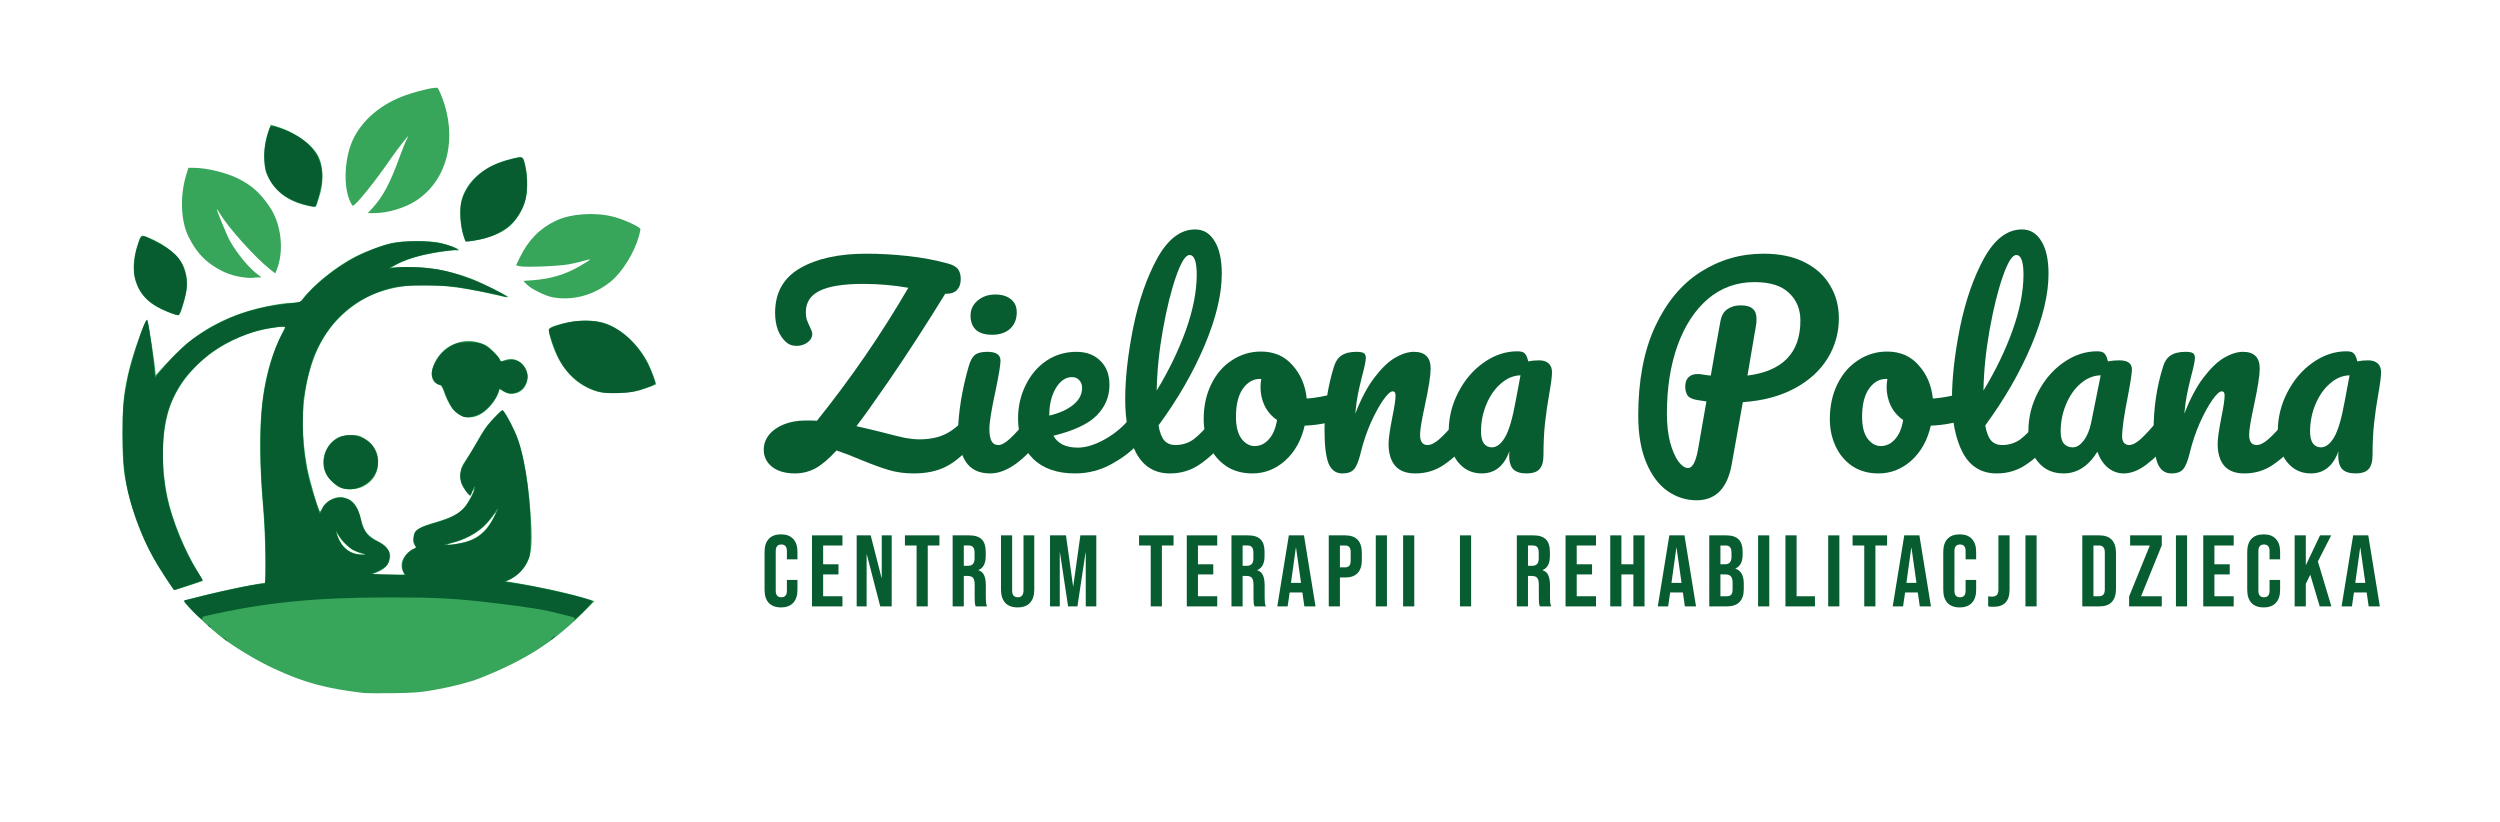 <?xml version="1.0" encoding="UTF-8" standalone="no"?>
<!-- Created with Inkscape (http://www.inkscape.org/) -->

<svg
   width="365mm"
   height="120mm"
   viewBox="-15 -15 446.408 146.764"
   version="1.1"
   id="svg307"
   inkscape:version="1.2.1 (9c6d41e410, 2022-07-14)"
   sodipodi:docname="logo.svg"
   inkscape:export-filename="icon.svg"
   inkscape:export-xdpi="96"
   inkscape:export-ydpi="96"
   xml:space="preserve"
   xmlns:inkscape="http://www.inkscape.org/namespaces/inkscape"
   xmlns:sodipodi="http://sodipodi.sourceforge.net/DTD/sodipodi-0.dtd"
   xmlns="http://www.w3.org/2000/svg"
   xmlns:svg="http://www.w3.org/2000/svg"><sodipodi:namedview
     id="namedview309"
     pagecolor="#ffffff"
     bordercolor="#000000"
     borderopacity="0.25"
     inkscape:showpageshadow="2"
     inkscape:pageopacity="1"
     inkscape:pagecheckerboard="0"
     inkscape:deskcolor="#d1d1d1"
     inkscape:document-units="mm"
     showgrid="false"
     inkscape:zoom="0.74564394"
     inkscape:cx="533.76683"
     inkscape:cy="57.668275"
     inkscape:window-width="1920"
     inkscape:window-height="1017"
     inkscape:window-x="-8"
     inkscape:window-y="-8"
     inkscape:window-maximized="1"
     inkscape:current-layer="layer1"
     showborder="true"
     showguides="true"><sodipodi:guide
       position="121.521,60.534"
       orientation="1,0"
       id="guide2069"
       inkscape:locked="false" /><sodipodi:guide
       position="96.971,116.998"
       orientation="0,-1"
       id="guide2071"
       inkscape:locked="false" /><sodipodi:guide
       position="104.336,77.718"
       orientation="0,-1"
       id="guide2073"
       inkscape:locked="false" /><sodipodi:guide
       position="123.055,66.364"
       orientation="0,-1"
       id="guide2075"
       inkscape:locked="false" /><sodipodi:guide
       position="120.999,53.323"
       orientation="0,-1"
       id="guide2077"
       inkscape:locked="false" /><sodipodi:guide
       position="409.979,99.199"
       orientation="1,0"
       id="guide2079"
       inkscape:locked="false" /><sodipodi:guide
       position="7.058,113.315"
       orientation="1,0"
       id="guide2081"
       inkscape:locked="false" /><sodipodi:guide
       position="102.188,110.247"
       orientation="1,0"
       id="guide2083"
       inkscape:locked="false" /></sodipodi:namedview><defs
     id="defs304" /><g
     inkscape:label="Warstwa 1"
     inkscape:groupmode="layer"
     id="layer1"
     transform="translate(-51.045,-20.648)"><g
       id="g1853"
       transform="matrix(1.38,0,0,1.38,-28.253,-40.964)"
       inkscape:label="Logo"><path
         style="fill:#37a65a;stroke-width:0.136"
         d="m 93.734,123.454 c -5.073,-0.606 -7.704,-1.319 -11.728,-3.179 -2.05,-0.947 -4.774,-2.567 -6.546,-3.89 -1.688,-1.261 -5.046,-4.47 -5.046,-4.822 0,-0.218 7.337,-1.918 9.853,-2.282 l 0.648,-0.094 -0.002,-3.223 c -0.001,-2.052 -0.104,-4.438 -0.281,-6.564 -0.885,-10.585 -0.27,-16.725 2.195,-21.921 l 0.663,-1.398 -0.503,1.36e-4 c -0.812,2.73e-4 -2.729,0.378 -3.909,0.771 -4.639,1.544 -8.284,4.622 -10.084,8.518 -1.442,3.121 -1.721,7.936 -0.739,12.728 0.593,2.89 2.276,7.014 3.981,9.751 0.348,0.559 0.587,1.056 0.531,1.106 -0.056,0.049 -0.808,0.308 -1.67,0.574 -0.863,0.267 -1.667,0.524 -1.787,0.572 -0.167,0.067 -0.49,-0.327 -1.362,-1.658 -2.158,-3.293 -3.587,-6.447 -4.53,-9.996 -0.838,-3.152 -0.975,-4.36 -0.971,-8.591 0.004,-4.026 0.169,-5.535 0.94,-8.591 0.553,-2.191 2,-6.137 2.251,-6.137 0.13,0 1.095,6.311 1.095,7.163 0,0.034 0.481,-0.475 1.069,-1.13 2.895,-3.227 5.595,-5.152 9.207,-6.565 2.254,-0.881 5.815,-1.651 7.64,-1.651 0.669,0 0.765,-0.04 1.073,-0.443 1.443,-1.89 4.484,-4.333 6.899,-5.544 1.371,-0.687 3.453,-1.46 4.691,-1.74 1.383,-0.313 5.018,-0.321 6.248,-0.013 1.261,0.316 2.464,0.785 2.377,0.926 -0.041,0.066 -0.158,0.088 -0.259,0.049 -0.327,-0.125 -3.37,0.341 -4.955,0.76 -0.844,0.223 -1.988,0.64 -2.542,0.927 l -1.007,0.522 1.676,-0.056 c 2.867,-0.095 5.709,0.389 8.652,1.474 1.266,0.467 4.971,2.311 4.862,2.42 -0.04,0.039 -0.366,-0.003 -0.725,-0.094 -0.359,-0.091 -1.512,-0.345 -2.562,-0.565 -9.117,-1.907 -14.64,-0.841 -18.895,3.646 -3.803,4.01 -5.285,11.264 -3.869,18.937 0.332,1.799 1.504,5.796 1.7,5.796 0.045,0 0.181,-0.209 0.302,-0.464 0.416,-0.872 1.78,-1.572 2.654,-1.362 1.324,0.318 1.884,1.022 2.374,2.982 0.367,1.469 0.782,1.982 2.234,2.762 0.801,0.43 1.005,0.615 1.27,1.148 0.281,0.567 0.298,0.699 0.159,1.218 -0.194,0.721 -0.749,1.254 -1.674,1.61 l -0.709,0.273 2.141,0.007 2.141,0.007 -0.207,-0.495 c -0.311,-0.744 -0.137,-1.465 0.528,-2.187 0.302,-0.328 0.694,-0.633 0.871,-0.677 0.382,-0.096 0.383,-0.103 0.1,-0.536 -0.151,-0.231 -0.197,-0.494 -0.143,-0.828 0.174,-1.071 0.663,-1.409 3.019,-2.089 1.813,-0.523 2.933,-1.099 3.578,-1.839 0.483,-0.554 1.359,-2.214 1.234,-2.339 -0.036,-0.036 -0.143,0.12 -0.237,0.348 -0.094,0.227 -0.21,0.413 -0.257,0.413 -0.157,-6e-6 -0.849,-0.954 -1.063,-1.464 -0.14,-0.334 -0.192,-0.786 -0.157,-1.343 0.048,-0.749 0.135,-0.962 0.814,-1.982 0.418,-0.629 0.995,-1.573 1.281,-2.098 0.286,-0.525 0.747,-1.292 1.025,-1.705 0.515,-0.765 2.106,-2.455 2.312,-2.455 0.165,0 1.013,1.437 1.58,2.679 1.167,2.555 1.929,7.01 2.178,12.73 0.134,3.079 -0.256,4.431 -1.645,5.712 -0.347,0.32 -0.858,0.68 -1.135,0.8 l -0.503,0.218 1.091,0.182 c 3.559,0.595 6.87,1.327 9.191,2.034 l 1.145,0.349 -0.941,0.96 c -4.129,4.213 -7.782,6.59 -13.806,8.988 -1.41,0.561 -3.699,1.15 -6.09,1.567 -1.736,0.303 -2.53,0.363 -5.25,0.398 -1.763,0.022 -3.419,0.015 -3.682,-0.016 z m -0.341,-18.045 c -0.999,-0.243 -2.333,-1.229 -2.873,-2.123 -0.356,-0.589 -0.415,-0.581 -0.188,0.025 0.499,1.33 1.69,2.205 2.993,2.199 l 0.477,-0.002 -0.409,-0.1 z m 13.214,-1.455 c 1.633,-0.395 2.795,-1.309 3.691,-2.903 0.269,-0.479 0.47,-0.891 0.446,-0.916 -0.024,-0.024 -0.313,0.325 -0.642,0.776 -0.991,1.361 -2.837,2.557 -4.687,3.036 -0.439,0.114 -0.833,0.242 -0.876,0.285 -0.115,0.115 1.141,-0.054 2.068,-0.278 z M 90.527,96.826 c -0.758,-0.344 -1.757,-1.491 -1.973,-2.264 -0.339,-1.211 -0.01,-2.527 0.867,-3.459 0.714,-0.76 1.378,-1.03 2.543,-1.036 0.872,-0.005 1.117,0.049 1.652,0.363 1.23,0.721 1.897,1.773 1.912,3.018 0.018,1.503 -0.655,2.633 -1.955,3.28 -0.882,0.439 -2.199,0.482 -3.044,0.098 z m 15.68,-9.274 c -0.886,-0.402 -1.571,-1.384 -2.189,-3.136 -0.142,-0.403 -0.351,-0.762 -0.464,-0.796 -0.509,-0.157 -0.8,-0.366 -0.941,-0.674 -0.656,-1.44 0.839,-3.945 2.79,-4.675 1.224,-0.458 2.066,-0.497 3.211,-0.149 0.88,0.267 1.096,0.405 1.854,1.178 0.472,0.481 0.858,0.973 0.858,1.093 0,0.155 0.069,0.189 0.239,0.117 0.85,-0.359 1.365,-0.378 1.998,-0.071 1.864,0.902 1.672,3.797 -0.28,4.239 -0.609,0.138 -1.039,0.06 -1.629,-0.293 l -0.422,-0.253 -0.154,0.515 c -0.085,0.283 -0.395,0.838 -0.69,1.233 -1.251,1.677 -2.805,2.299 -4.181,1.674 z m 17.754,-3.078 c -2.892,-0.831 -4.965,-3.079 -6.016,-6.524 -0.484,-1.586 -0.454,-1.717 0.459,-2.027 1.969,-0.667 4.334,-0.844 6.011,-0.449 2.25,0.53 4.752,2.746 6.075,5.379 0.354,0.704 1.059,2.61 0.985,2.66 -0.133,0.09 -1.415,0.556 -2.148,0.779 -1.165,0.356 -4.381,0.464 -5.366,0.181 z M 68.57,74.25 C 65.952,73.241 64.746,72.099 64.117,70.029 c -0.367,-1.209 -0.288,-2.803 0.219,-4.381 0.505,-1.573 0.454,-1.531 1.395,-1.159 2.287,0.903 4.131,2.44 4.676,3.897 0.573,1.531 0.519,2.809 -0.216,5.138 -0.38,1.205 -0.38,1.205 -1.621,0.727 z m 49.506,-2.011 c -0.944,-0.177 -2.772,-1.088 -3.314,-1.651 l -0.45,-0.467 1.268,-0.09 c 2.259,-0.16 4.221,-0.754 6.055,-1.833 1.512,-0.889 1.622,-1.011 0.64,-0.709 -0.465,0.143 -1.386,0.36 -2.046,0.482 -1.376,0.254 -5.754,0.423 -6.417,0.248 l -0.445,-0.118 0.461,-0.954 c 1.116,-2.312 2.626,-3.849 4.762,-4.845 1.895,-0.884 4.981,-1.089 7.352,-0.487 1.371,0.348 3.521,1.337 3.519,1.618 -9.5e-4,0.093 -0.084,0.476 -0.185,0.851 -0.579,2.157 -2.15,4.697 -3.672,5.937 -2.16,1.76 -4.939,2.505 -7.529,2.018 z M 78.529,69.715 C 76.861,69.559 75.558,69.096 74.162,68.163 72.779,67.238 71.874,66.168 70.989,64.411 69.976,62.4 69.855,59.102 70.695,56.385 l 0.277,-0.896 h 0.616 c 1.746,0 4.367,0.639 5.928,1.444 1.742,0.899 2.75,1.819 3.988,3.635 1.497,2.197 1.881,5.702 0.89,8.13 l -0.187,0.459 -0.679,-0.538 c -1.952,-1.546 -5.423,-5.415 -6.519,-7.266 -0.2,-0.338 -0.364,-0.568 -0.364,-0.513 -0.003,0.229 1.378,3.561 1.725,4.16 1.001,1.732 2.475,3.489 3.661,4.362 l 0.409,0.301 -0.409,0.006 c -0.225,0.003 -0.532,0.027 -0.682,0.052 -0.15,0.025 -0.518,0.023 -0.818,-0.005 z M 106.677,64.659 c -0.537,-1.412 -0.69,-3.726 -0.336,-5.059 0.642,-2.411 3.009,-4.414 6.144,-5.199 1.775,-0.444 1.768,-0.447 2.064,0.711 0.376,1.477 0.348,3.709 -0.062,4.901 -0.387,1.126 -1.153,2.328 -1.927,3.023 -0.818,0.735 -2.337,1.419 -3.842,1.73 -1.719,0.355 -1.868,0.347 -2.041,-0.107 z M 94.783,60.704 c 1.363,-1.482 2.284,-3.215 3.528,-6.641 0.353,-0.971 0.755,-1.968 0.894,-2.216 0.139,-0.248 0.226,-0.45 0.193,-0.45 -0.058,0 -1.567,1.935 -1.981,2.54 -2.238,3.269 -4.796,6.461 -5.179,6.461 -0.058,0 -0.234,-0.299 -0.391,-0.664 -0.857,-1.991 -0.666,-5.58 0.42,-7.9 1.196,-2.555 3.707,-4.66 6.862,-5.753 1.846,-0.639 3.911,-1.096 4.101,-0.907 0.085,0.085 0.313,0.56 0.508,1.056 2.109,5.371 0.778,10.837 -3.288,13.498 -1.461,0.956 -3.684,1.624 -5.405,1.624 H 94.187 Z M 86.643,60.457 C 84.071,59.937 82.302,58.71 81.312,56.758 80.905,55.957 80.85,55.713 80.801,54.507 c -0.059,-1.466 0.102,-2.603 0.541,-3.814 l 0.28,-0.773 0.703,0.202 c 1.984,0.571 4.031,1.882 5.075,3.251 0.985,1.292 1.203,3.549 0.55,5.718 -0.201,0.669 -0.409,1.284 -0.462,1.367 -0.07,0.11 -0.299,0.11 -0.846,-8.19e-4 z"
         id="path1857"
         sodipodi:nodetypes="cssscccssccsssscsccscsssssscssssssscssccssssssssssscccsscssssssssssssscssscsscsssscccscccccsssssssssscsssssssscsssssssscccssssssssssssssssssscssssscsssccssscssscsssscsscssccccccssscssccsssssssssccsscscssscsssscc" /><path
         style="fill:#075d30;stroke-width:0.136"
         d="m 75.652,116.412 -0.26,-0.307 0.307,0.26 c 0.288,0.244 0.369,0.354 0.26,0.354 -0.026,0 -0.164,-0.138 -0.307,-0.307 z m 42.424,-0.102 c 0.136,-0.15 0.278,-0.273 0.315,-0.273 0.037,0 -0.043,0.123 -0.179,0.273 -0.136,0.15 -0.278,0.273 -0.315,0.273 -0.037,0 0.043,-0.123 0.179,-0.273 z m -44.542,-1.602 c -0.17,-0.216 -0.165,-0.221 0.051,-0.051 0.131,0.103 0.239,0.21 0.239,0.239 0,0.112 -0.112,0.04 -0.29,-0.187 z m 47.321,-0.748 c 0.216,-0.279 0.348,-0.219 -1.552,-0.703 -2.396,-0.611 -4.045,-0.884 -8.728,-1.446 -5.012,-0.601 -7.437,-0.733 -13.432,-0.733 -9.899,-2.8e-4 -16.357,0.654 -24.116,2.443 -0.216,0.05 -0.293,0.141 -0.24,0.281 0.14,0.365 -0.664,-0.298 -1.548,-1.278 -0.454,-0.503 -0.825,-0.954 -0.825,-1.004 0,-0.049 0.199,-0.122 0.443,-0.162 0.244,-0.04 0.934,-0.201 1.534,-0.358 3.097,-0.812 8.176,-1.841 8.403,-1.702 0.321,0.196 0.219,-6.549 -0.159,-10.498 -0.405,-4.237 -0.436,-9.771 -0.072,-12.9 0.381,-3.281 1.415,-6.932 2.514,-8.879 0.665,-1.178 0.764,-1.127 -1.55,-0.796 -2.34,0.334 -5.373,1.588 -7.452,3.081 -1.426,1.024 -3.211,2.811 -3.97,3.976 -1.797,2.755 -2.464,5.302 -2.433,9.3 0.009,1.238 0.042,2.404 0.072,2.591 0.03,0.188 0.097,0.709 0.148,1.159 0.378,3.3 2.122,8.004 4.195,11.317 l 0.767,1.226 -1.869,0.637 c -1.028,0.35 -1.877,0.627 -1.888,0.615 -0.01,-0.012 -0.54,-0.819 -1.176,-1.794 -1.413,-2.166 -2.232,-3.688 -3.02,-5.62 -1.863,-4.566 -2.421,-7.477 -2.437,-12.722 -0.01,-3.349 0.088,-4.437 0.668,-7.364 0.33,-1.666 1.719,-6.086 2.22,-7.062 0.215,-0.42 0.263,-0.452 0.332,-0.226 0.207,0.689 0.836,5.207 0.943,6.777 l 0.035,0.512 0.682,-0.851 c 0.71,-0.886 2.663,-2.9 3.462,-3.57 0.753,-0.631 2.227,-1.606 3.357,-2.22 3.019,-1.641 6.02,-2.547 9.694,-2.928 1.481,-0.153 1.648,-0.199 1.892,-0.516 1.758,-2.281 5.112,-4.802 8.119,-6.105 2.654,-1.15 4.05,-1.449 6.75,-1.449 1.988,2.72e-4 3.751,0.313 4.81,0.851 l 0.446,0.227 -1.553,0.165 c -2.239,0.238 -4.971,0.959 -6.299,1.662 -0.597,0.316 -1.101,0.591 -1.121,0.61 -0.019,0.019 0.257,-0.013 0.614,-0.072 1.213,-0.2 3.983,-0.092 5.808,0.225 2.017,0.35 4.647,1.279 7.012,2.475 1.76,0.89 2.262,1.251 1.364,0.979 -0.632,-0.191 -2.722,-0.624 -4.943,-1.022 -1.566,-0.281 -2.4,-0.347 -4.637,-0.368 -3.365,-0.031 -4.179,0.057 -5.975,0.645 -3.12,1.022 -5.585,2.885 -7.374,5.574 -1.027,1.544 -1.637,2.893 -2.109,4.666 -0.36,1.352 -0.512,2.096 -0.802,3.921 -0.051,0.318 -0.092,1.745 -0.092,3.17 3.9e-5,3.561 0.473,6.377 1.667,9.931 l 0.542,1.612 0.321,-0.644 c 0.566,-1.135 1.941,-1.695 3.167,-1.291 0.823,0.272 1.544,1.313 1.789,2.585 0.305,1.581 0.943,2.421 2.273,2.992 0.331,0.142 0.806,0.49 1.055,0.775 0.418,0.476 0.449,0.574 0.393,1.246 -0.043,0.524 -0.153,0.83 -0.39,1.087 -0.347,0.377 -1.503,0.982 -1.966,1.029 -0.15,0.015 0.77,0.062 2.046,0.104 1.275,0.042 2.343,0.061 2.374,0.043 0.031,-0.018 -0.046,-0.146 -0.17,-0.284 -0.147,-0.163 -0.226,-0.488 -0.226,-0.929 0,-0.83 0.543,-1.658 1.349,-2.057 0.479,-0.237 0.509,-0.283 0.339,-0.517 -0.217,-0.297 -0.249,-1.334 -0.053,-1.701 0.226,-0.423 0.956,-0.776 2.525,-1.222 2.008,-0.57 3.024,-1.083 3.81,-1.923 0.666,-0.712 1.446,-2.209 1.433,-2.753 -0.005,-0.197 -0.109,-0.045 -0.286,0.417 l -0.279,0.727 -0.33,-0.31 c -0.182,-0.171 -0.49,-0.637 -0.685,-1.035 -0.531,-1.086 -0.428,-1.866 0.419,-3.176 0.36,-0.557 1.021,-1.659 1.469,-2.449 0.448,-0.791 1.051,-1.744 1.34,-2.119 0.599,-0.777 1.871,-2.059 1.954,-1.969 0.471,0.515 1.566,2.667 1.999,3.928 1.009,2.937 1.711,8.461 1.614,12.701 -0.044,1.944 -0.077,2.175 -0.407,2.88 -0.494,1.054 -1.267,1.866 -2.196,2.306 l -0.782,0.371 0.714,0.092 c 3.015,0.39 10.303,2.054 10.689,2.44 0.042,0.042 -0.375,0.526 -0.927,1.074 -1.096,1.089 -1.81,1.711 -1.496,1.306 z m -27.513,-8.647 c -0.387,-0.099 -0.872,-0.268 -1.077,-0.376 -0.528,-0.278 -1.588,-1.414 -1.92,-2.058 -0.404,-0.784 -0.356,-0.278 0.058,0.614 0.586,1.26 1.359,1.876 2.554,2.035 0.993,0.132 1.227,0.002 0.385,-0.214 z m 12.734,-1.203 c 2.164,-0.414 3.373,-1.328 4.421,-3.342 0.319,-0.613 0.554,-1.141 0.523,-1.173 -0.032,-0.032 -0.264,0.264 -0.517,0.658 -0.253,0.394 -0.832,1.091 -1.287,1.549 -0.969,0.976 -2.58,1.816 -4.262,2.223 -0.955,0.231 -1.004,0.258 -0.493,0.27 0.312,0.008 1.039,-0.076 1.615,-0.186 z M 90.802,96.916 c -0.557,-0.196 -1.486,-0.965 -1.823,-1.51 -0.903,-1.462 -0.508,-3.622 0.849,-4.636 1.28,-0.956 3.063,-0.91 4.407,0.115 1.139,0.869 1.58,2.634 0.996,3.99 -0.706,1.641 -2.81,2.61 -4.429,2.041 z m 15.819,-9.199 c -0.304,-0.081 -1.132,-0.67 -1.401,-0.994 -0.292,-0.353 -0.934,-1.669 -1.179,-2.418 -0.194,-0.593 -0.291,-0.715 -0.594,-0.75 -0.477,-0.056 -0.985,-0.809 -0.985,-1.46 1.3e-4,-0.696 0.672,-2.024 1.377,-2.722 0.33,-0.327 0.938,-0.756 1.35,-0.955 0.649,-0.311 0.925,-0.36 2.046,-0.36 1.1,0 1.398,0.051 1.977,0.335 0.711,0.349 1.908,1.483 2.055,1.945 0.065,0.204 0.155,0.244 0.379,0.169 0.162,-0.054 0.601,-0.126 0.976,-0.159 0.833,-0.073 1.47,0.296 1.939,1.124 0.381,0.672 0.392,1.261 0.037,2.009 -0.539,1.138 -1.893,1.546 -2.887,0.872 l -0.472,-0.32 -0.223,0.627 c -0.314,0.883 -1.397,2.162 -2.222,2.624 -0.684,0.384 -1.645,0.576 -2.172,0.434 z m 18.069,-3.14 c -2.401,-0.402 -4.564,-2.035 -5.758,-4.346 -0.561,-1.086 -1.334,-3.3 -1.334,-3.819 0,-0.216 1.766,-0.804 3.029,-1.009 1.247,-0.202 2.775,-0.159 3.789,0.107 2.385,0.626 4.649,2.64 6.003,5.342 0.455,0.908 0.952,2.229 0.952,2.531 0,0.208 -1.639,0.814 -2.932,1.084 -0.881,0.184 -2.946,0.245 -3.75,0.11 z M 68.823,74.309 c -2.827,-1.006 -4.324,-2.477 -4.794,-4.713 -0.204,-0.972 -0.066,-2.641 0.321,-3.864 0.536,-1.697 0.454,-1.665 2.119,-0.84 1.638,0.811 2.757,1.626 3.292,2.398 0.815,1.175 1.18,2.804 0.929,4.154 -0.222,1.197 -0.851,3.137 -1.013,3.126 -0.082,-0.005 -0.467,-0.123 -0.855,-0.261 z M 106.546,64.117 c -0.37,-1.166 -0.498,-3.154 -0.267,-4.146 0.257,-1.104 0.93,-2.27 1.842,-3.193 1.162,-1.175 2.557,-1.887 4.793,-2.445 1.376,-0.343 1.339,-0.364 1.621,0.916 0.375,1.701 0.332,3.591 -0.112,4.855 -0.974,2.777 -3.257,4.386 -6.874,4.847 l -0.709,0.09 z M 86.848,60.446 c -1.821,-0.378 -3.097,-0.959 -4.097,-1.862 -1.941,-1.754 -2.446,-4.261 -1.504,-7.468 0.349,-1.189 0.324,-1.174 1.395,-0.817 2.991,0.997 4.888,2.643 5.426,4.708 0.384,1.476 0.256,2.678 -0.564,5.288 -0.075,0.239 -0.149,0.256 -0.657,0.15 z"
         id="path1855" /></g><g
       aria-label="Zielona Polana"
       transform="translate(51.045,20.648)"
       id="text2139"
       style="font-size:46.105px;font-family:Arial;-inkscape-font-specification:Arial;display:inline;fill:#075d30;stroke-width:13.069"><path
         d="m 158.58,59.025 q 0.599,0 0.922,0.553 0.369,0.553 0.369,1.521 0,1.798 -0.876,2.859 -2.582,3.089 -5.025,4.334 -2.397,1.245 -5.809,1.245 -2.397,0 -4.426,-0.599 -2.029,-0.599 -4.933,-1.798 -2.49,-1.06 -4.426,-1.706 -2.121,2.305 -3.827,3.227 -1.706,0.876 -3.596,0.876 -2.536,0 -4.057,-1.153 -1.521,-1.199 -1.521,-3.089 0,-1.429 0.922,-2.628 0.968,-1.199 2.674,-1.89 1.706,-0.692 3.965,-0.692 1.291,0 1.936,0.046 9.037,-11.25 16.321,-23.744 -3.965,-0.692 -8.068,-0.692 -5.302,0 -7.792,1.245 -2.444,1.199 -2.444,3.827 0,0.784 0.184,1.337 0.184,0.553 0.553,1.291 0.415,0.83 0.415,1.199 0,0.922 -0.876,1.568 -0.83,0.599 -1.936,0.599 -1.153,0 -1.89,-0.692 -0.876,-0.784 -1.429,-2.121 -0.507,-1.383 -0.507,-3.089 0,-5.394 4.472,-7.976 4.472,-2.582 11.803,-2.582 3.642,0 7.423,0.415 3.827,0.415 7.146,1.337 1.383,0.369 1.844,1.06 0.461,0.645 0.461,1.706 0,1.245 -0.645,1.936 -0.645,0.692 -1.798,0.692 h -0.323 q -4.979,8.114 -10.097,15.583 -4.103,5.948 -5.763,8.068 2.674,0.599 4.657,1.107 2.444,0.645 3.919,0.968 1.521,0.277 2.628,0.277 2.674,0 4.564,-0.876 1.936,-0.922 3.642,-2.905 0.553,-0.645 1.245,-0.645 z"
         style="font-family:Pacifico;-inkscape-font-specification:Pacifico"
         id="path302" /><path
         d="m 162.176,44.779 q -1.936,0 -2.905,-0.876 -0.968,-0.922 -0.968,-2.536 0,-1.614 1.245,-2.674 1.291,-1.107 3.181,-1.107 1.706,0 2.766,0.83 1.06,0.83 1.06,2.351 0,1.844 -1.199,2.951 -1.199,1.06 -3.181,1.06 z m -0.369,24.758 q -2.997,0 -4.38,-2.121 -1.337,-2.121 -1.337,-5.625 0,-2.075 0.507,-5.302 0.553,-3.273 1.383,-6.086 0.415,-1.475 1.107,-2.029 0.692,-0.553 2.213,-0.553 2.351,0 2.351,1.568 0,1.153 -0.876,5.348 -1.107,5.072 -1.107,6.87 0,1.383 0.369,2.121 0.369,0.738 1.245,0.738 0.83,0 2.075,-1.153 1.245,-1.153 3.32,-3.642 0.553,-0.645 1.245,-0.645 0.599,0 0.922,0.553 0.369,0.553 0.369,1.521 0,1.844 -0.876,2.859 -4.564,5.579 -8.529,5.579 z"
         style="font-family:Pacifico;-inkscape-font-specification:Pacifico"
         id="path304" /><path
         d="m 188.041,59.025 q 0.599,0 0.922,0.553 0.369,0.553 0.369,1.521 0,1.844 -0.876,2.859 -1.706,2.075 -4.841,3.827 -3.089,1.752 -6.639,1.752 -4.841,0 -7.515,-2.628 -2.674,-2.628 -2.674,-7.192 0,-3.181 1.337,-5.901 1.337,-2.766 3.688,-4.38 2.397,-1.614 5.394,-1.614 2.674,0 4.288,1.614 1.614,1.568 1.614,4.288 0,3.181 -2.305,5.486 -2.259,2.259 -7.7,3.596 1.153,2.121 4.38,2.121 2.075,0 4.703,-1.429 2.674,-1.475 4.61,-3.827 0.553,-0.645 1.245,-0.645 z m -11.618,-6.685 q -1.706,0 -2.905,1.983 -1.153,1.983 -1.153,4.795 v 0.092 q 2.72,-0.645 4.288,-1.936 1.568,-1.291 1.568,-2.997 0,-0.876 -0.507,-1.383 -0.461,-0.553 -1.291,-0.553 z"
         style="font-family:Pacifico;-inkscape-font-specification:Pacifico"
         id="path306" /><path
         d="m 203.071,59.025 q 0.599,0 0.922,0.553 0.369,0.553 0.369,1.521 0,1.844 -0.876,2.859 -1.983,2.444 -4.334,4.011 -2.305,1.568 -5.256,1.568 -4.057,0 -6.04,-3.688 -1.936,-3.688 -1.936,-9.544 0,-5.625 1.429,-12.817 1.475,-7.192 4.288,-12.356 2.859,-5.164 6.777,-5.164 2.213,0 3.458,2.075 1.291,2.029 1.291,5.855 0,5.486 -3.043,12.725 -3.043,7.238 -8.253,14.339 0.323,1.89 1.06,2.72 0.738,0.784 1.936,0.784 1.89,0 3.32,-1.06 1.429,-1.107 3.642,-3.734 0.553,-0.645 1.245,-0.645 z m -5.671,-28.493 q -1.06,0 -2.397,3.827 -1.337,3.827 -2.351,9.498 -1.014,5.671 -1.107,10.881 3.273,-5.394 5.21,-10.789 1.936,-5.44 1.936,-9.913 0,-3.504 -1.291,-3.504 z"
         style="font-family:Pacifico;-inkscape-font-specification:Pacifico"
         id="path308" /><path
         d="m 224.141,55.152 q 0.599,0 0.922,0.599 0.323,0.599 0.323,1.521 0,2.213 -1.337,2.628 -2.766,0.968 -6.086,1.107 -0.876,3.873 -3.458,6.224 -2.582,2.305 -5.855,2.305 -2.766,0 -4.749,-1.337 -1.936,-1.337 -2.951,-3.55 -1.014,-2.213 -1.014,-4.795 0,-3.504 1.337,-6.224 1.337,-2.766 3.688,-4.288 2.351,-1.568 5.21,-1.568 3.504,0 5.625,2.444 2.167,2.397 2.536,5.948 2.167,-0.138 5.164,-0.922 0.369,-0.092 0.645,-0.092 z m -15.122,9.498 q 1.475,0 2.536,-1.199 1.107,-1.199 1.475,-3.458 -1.429,-0.968 -2.213,-2.536 -0.738,-1.568 -0.738,-3.32 0,-0.738 0.138,-1.475 h -0.231 q -1.844,0 -3.089,1.798 -1.199,1.752 -1.199,4.979 0,2.536 0.968,3.873 1.014,1.337 2.351,1.337 z"
         style="font-family:Pacifico;-inkscape-font-specification:Pacifico"
         id="path310" /><path
         d="m 224.694,69.537 q -1.752,0 -2.49,-1.844 -0.692,-1.844 -0.692,-5.901 0,-5.994 1.706,-11.388 0.415,-1.337 1.337,-1.936 0.968,-0.645 2.674,-0.645 0.922,0 1.291,0.231 0.369,0.231 0.369,0.876 0,0.738 -0.692,3.32 -0.461,1.844 -0.738,3.227 -0.277,1.383 -0.461,3.412 1.521,-3.965 3.412,-6.455 1.89,-2.49 3.688,-3.55 1.844,-1.06 3.366,-1.06 2.997,0 2.997,2.997 0,1.798 -1.014,6.501 -0.876,4.011 -0.876,5.302 0,1.844 1.337,1.844 0.922,0 2.167,-1.107 1.291,-1.153 3.412,-3.688 0.553,-0.645 1.245,-0.645 0.599,0 0.922,0.553 0.369,0.553 0.369,1.521 0,1.844 -0.876,2.859 -1.983,2.444 -4.288,4.011 -2.259,1.568 -5.164,1.568 -2.351,0 -3.55,-1.337 -1.199,-1.383 -1.199,-3.965 0,-1.291 0.645,-4.61 0.599,-2.905 0.599,-4.011 0,-0.738 -0.507,-0.738 -0.599,0 -1.706,1.568 -1.06,1.521 -2.213,4.057 -1.107,2.536 -1.798,5.348 -0.507,2.167 -1.199,2.951 -0.645,0.738 -2.075,0.738 z"
         style="font-family:Pacifico;-inkscape-font-specification:Pacifico"
         id="path312" /><path
         d="m 249.591,69.537 q -2.628,0 -4.288,-2.075 -1.614,-2.075 -1.614,-5.44 0,-3.688 1.706,-6.962 1.706,-3.32 4.518,-5.302 2.858,-2.029 6.04,-2.029 1.014,0 1.337,0.415 0.369,0.369 0.599,1.383 0.876,-0.184 1.936,-0.184 1.107,0 1.706,0.553 0.599,0.553 0.599,1.568 0,1.06 -0.461,3.688 -0.507,2.812 -0.784,5.394 -0.277,2.536 -0.277,5.717 0,1.752 -0.738,2.536 -0.692,0.738 -2.305,0.738 -1.568,0 -2.351,-0.738 -0.738,-0.784 -0.738,-2.49 l 0.046,-0.738 q -1.429,3.965 -4.933,3.965 z m 1.798,-4.657 q 1.291,0 2.351,-1.798 1.06,-1.798 1.89,-6.409 l 0.876,-4.657 q -1.89,0.046 -3.504,1.475 -1.614,1.383 -2.582,3.688 -0.968,2.305 -0.968,4.887 0,1.383 0.507,2.121 0.553,0.692 1.429,0.692 z"
         style="font-family:Pacifico;-inkscape-font-specification:Pacifico"
         id="path314" /><path
         d="m 313.354,41.828 q 0,3.919 -2.029,7.192 -2.029,3.273 -5.901,5.348 -3.873,2.075 -9.221,2.444 l -1.983,11.111 q -1.153,6.409 -6.27,6.409 -2.812,0 -5.21,-1.66 -2.351,-1.66 -3.781,-5.072 -1.429,-3.412 -1.429,-8.391 0,-9.359 2.997,-15.86 3.043,-6.547 8.114,-9.774 5.118,-3.273 11.25,-3.273 4.334,0 7.331,1.521 3.043,1.521 4.564,4.149 1.568,2.582 1.568,5.855 z m -16.321,10.235 q 9.451,-1.199 9.451,-9.82 0,-3.043 -2.029,-4.933 -1.983,-1.936 -6.178,-1.936 -4.749,0 -8.299,2.997 -3.504,2.997 -5.44,8.345 -1.89,5.302 -1.89,12.126 0,2.859 0.553,5.072 0.599,2.213 1.475,3.458 0.922,1.199 1.752,1.199 1.153,0 1.752,-3.181 l 1.521,-8.714 q -1.798,-0.277 -1.568,-0.231 -1.383,-0.231 -1.798,-0.83 -0.415,-0.645 -0.415,-1.614 0,-1.014 0.553,-1.614 0.599,-0.599 1.614,-0.599 0.461,0 0.692,0.046 1.107,0.184 1.706,0.231 0.599,-3.596 1.706,-9.636 0.277,-1.568 1.245,-2.213 1.014,-0.692 2.351,-0.692 1.521,0 2.167,0.599 0.692,0.553 0.692,1.798 0,0.738 -0.092,1.199 z"
         style="font-family:Pacifico;-inkscape-font-specification:Pacifico"
         id="path316" /><path
         d="m 335.945,55.152 q 0.599,0 0.922,0.599 0.323,0.599 0.323,1.521 0,2.213 -1.337,2.628 -2.766,0.968 -6.086,1.107 -0.876,3.873 -3.458,6.224 -2.582,2.305 -5.855,2.305 -2.766,0 -4.749,-1.337 -1.936,-1.337 -2.951,-3.55 -1.014,-2.213 -1.014,-4.795 0,-3.504 1.337,-6.224 1.337,-2.766 3.688,-4.288 2.351,-1.568 5.21,-1.568 3.504,0 5.625,2.444 2.167,2.397 2.536,5.948 2.167,-0.138 5.164,-0.922 0.369,-0.092 0.645,-0.092 z m -15.122,9.498 q 1.475,0 2.536,-1.199 1.107,-1.199 1.475,-3.458 -1.429,-0.968 -2.213,-2.536 -0.738,-1.568 -0.738,-3.32 0,-0.738 0.138,-1.475 h -0.231 q -1.844,0 -3.089,1.798 -1.199,1.752 -1.199,4.979 0,2.536 0.968,3.873 1.014,1.337 2.351,1.337 z"
         style="font-family:Pacifico;-inkscape-font-specification:Pacifico"
         id="path318" /><path
         d="m 350.699,59.025 q 0.599,0 0.922,0.553 0.369,0.553 0.369,1.521 0,1.844 -0.876,2.859 -1.983,2.444 -4.334,4.011 -2.305,1.568 -5.256,1.568 -4.057,0 -6.04,-3.688 -1.936,-3.688 -1.936,-9.544 0,-5.625 1.429,-12.817 1.475,-7.192 4.288,-12.356 2.858,-5.164 6.777,-5.164 2.213,0 3.458,2.075 1.291,2.029 1.291,5.855 0,5.486 -3.043,12.725 -3.043,7.238 -8.253,14.339 0.323,1.89 1.06,2.72 0.738,0.784 1.936,0.784 1.89,0 3.32,-1.06 1.429,-1.107 3.642,-3.734 0.553,-0.645 1.245,-0.645 z m -5.671,-28.493 q -1.06,0 -2.397,3.827 -1.337,3.827 -2.351,9.498 -1.014,5.671 -1.107,10.881 3.273,-5.394 5.21,-10.789 1.936,-5.44 1.936,-9.913 0,-3.504 -1.291,-3.504 z"
         style="font-family:Pacifico;-inkscape-font-specification:Pacifico"
         id="path320" /><path
         d="m 353.465,69.537 q -2.858,0 -4.564,-2.075 -1.706,-2.075 -1.706,-5.44 0,-3.688 1.706,-6.962 1.706,-3.32 4.518,-5.302 2.858,-2.029 6.04,-2.029 1.014,0 1.337,0.415 0.369,0.369 0.599,1.383 0.968,-0.184 2.029,-0.184 2.259,0 2.259,1.614 0,0.968 -0.692,4.61 -1.06,5.302 -1.06,7.377 0,0.692 0.323,1.107 0.369,0.415 0.922,0.415 0.876,0 2.121,-1.107 1.245,-1.153 3.366,-3.688 0.553,-0.645 1.245,-0.645 0.599,0 0.922,0.553 0.369,0.553 0.369,1.521 0,1.844 -0.876,2.859 -1.89,2.351 -4.011,3.965 -2.121,1.614 -4.103,1.614 -1.521,0 -2.812,-1.014 -1.245,-1.06 -1.89,-2.859 -2.397,3.873 -6.04,3.873 z m 1.66,-4.657 q 1.014,0 1.936,-1.199 0.922,-1.199 1.337,-3.181 l 1.706,-8.483 q -1.936,0.046 -3.596,1.475 -1.614,1.383 -2.582,3.688 -0.968,2.305 -0.968,4.887 0,1.429 0.553,2.121 0.599,0.692 1.614,0.692 z"
         style="font-family:Pacifico;-inkscape-font-specification:Pacifico"
         id="path322" /><path
         d="m 372.737,69.537 q -1.752,0 -2.49,-1.844 -0.692,-1.844 -0.692,-5.901 0,-5.994 1.706,-11.388 0.415,-1.337 1.337,-1.936 0.968,-0.645 2.674,-0.645 0.922,0 1.291,0.231 0.369,0.231 0.369,0.876 0,0.738 -0.692,3.32 -0.461,1.844 -0.738,3.227 -0.277,1.383 -0.461,3.412 1.521,-3.965 3.412,-6.455 1.89,-2.49 3.688,-3.55 1.844,-1.06 3.366,-1.06 2.997,0 2.997,2.997 0,1.798 -1.014,6.501 -0.876,4.011 -0.876,5.302 0,1.844 1.337,1.844 0.922,0 2.167,-1.107 1.291,-1.153 3.412,-3.688 0.553,-0.645 1.245,-0.645 0.599,0 0.922,0.553 0.369,0.553 0.369,1.521 0,1.844 -0.876,2.859 -1.983,2.444 -4.288,4.011 -2.259,1.568 -5.164,1.568 -2.351,0 -3.55,-1.337 -1.199,-1.383 -1.199,-3.965 0,-1.291 0.645,-4.61 0.599,-2.905 0.599,-4.011 0,-0.738 -0.507,-0.738 -0.599,0 -1.706,1.568 -1.06,1.521 -2.213,4.057 -1.107,2.536 -1.798,5.348 -0.507,2.167 -1.199,2.951 -0.645,0.738 -2.075,0.738 z"
         style="font-family:Pacifico;-inkscape-font-specification:Pacifico"
         id="path324" /><path
         d="m 397.634,69.537 q -2.628,0 -4.288,-2.075 -1.614,-2.075 -1.614,-5.44 0,-3.688 1.706,-6.962 1.706,-3.32 4.518,-5.302 2.858,-2.029 6.04,-2.029 1.014,0 1.337,0.415 0.369,0.369 0.599,1.383 0.876,-0.184 1.936,-0.184 1.107,0 1.706,0.553 0.599,0.553 0.599,1.568 0,1.06 -0.461,3.688 -0.507,2.812 -0.784,5.394 -0.277,2.536 -0.277,5.717 0,1.752 -0.738,2.536 -0.692,0.738 -2.305,0.738 -1.568,0 -2.351,-0.738 -0.738,-0.784 -0.738,-2.49 l 0.046,-0.738 q -1.429,3.965 -4.933,3.965 z m 1.798,-4.657 q 1.291,0 2.351,-1.798 1.06,-1.798 1.89,-6.409 l 0.876,-4.657 q -1.89,0.046 -3.504,1.475 -1.614,1.383 -2.582,3.688 -0.968,2.305 -0.968,4.887 0,1.383 0.507,2.121 0.553,0.692 1.429,0.692 z"
         style="font-family:Pacifico;-inkscape-font-specification:Pacifico"
         id="path326" /></g><g
       aria-label="Centrum Terapii i Rehabilitacji Dziecka"
       id="text3960"
       style="font-size:18.121px;font-family:'Bebas Neue';-inkscape-font-specification:'Bebas Neue';letter-spacing:1.401px;word-spacing:0.971px;display:inline;fill:#075d30;stroke-width:8.806"><path
         d="m 175.504,114.109 q -1.432,0 -2.193,-0.815 -0.743,-0.815 -0.743,-2.301 v -6.814 q 0,-1.486 0.743,-2.301 0.761,-0.815 2.193,-0.815 1.432,0 2.175,0.815 0.761,0.815 0.761,2.301 v 1.341 h -1.885 v -1.468 q 0,-1.178 -0.997,-1.178 -0.997,0 -0.997,1.178 v 7.085 q 0,1.16 0.997,1.16 0.997,0 0.997,-1.16 v -1.939 h 1.885 v 1.794 q 0,1.486 -0.761,2.301 -0.743,0.815 -2.175,0.815 z"
         id="path376" /><path
         d="m 181.037,101.243 h 5.436 v 1.812 h -3.443 v 3.352 h 2.736 v 1.812 h -2.736 v 3.896 h 3.443 v 1.812 h -5.436 z"
         id="path378" /><path
         d="m 189.016,101.243 h 2.501 l 1.939,7.593 h 0.036 v -7.593 h 1.776 v 12.685 h -2.048 l -2.392,-9.26 h -0.036 v 9.26 h -1.776 z"
         id="path380" /><path
         d="m 199.713,103.055 h -2.084 v -1.812 h 6.161 v 1.812 h -2.084 v 10.873 h -1.993 z"
         id="path382" /><path
         d="m 206.152,101.243 h 2.954 q 1.54,0 2.247,0.725 0.707,0.707 0.707,2.193 v 0.779 q 0,1.975 -1.305,2.501 v 0.036 q 0.725,0.217 1.015,0.888 0.308,0.67 0.308,1.794 v 2.229 q 0,0.544 0.036,0.888 0.036,0.326 0.181,0.652 h -2.03 q -0.109,-0.308 -0.145,-0.58 -0.036,-0.272 -0.036,-0.979 v -2.32 q 0,-0.87 -0.29,-1.214 -0.272,-0.344 -0.96,-0.344 h -0.689 v 5.436 h -1.993 z m 2.718,5.436 q 0.598,0 0.888,-0.308 0.308,-0.308 0.308,-1.033 v -0.979 q 0,-0.689 -0.254,-0.997 -0.236,-0.308 -0.761,-0.308 h -0.906 v 3.624 z"
         id="path384" /><path
         d="m 217.755,114.109 q -1.45,0 -2.211,-0.815 -0.761,-0.834 -0.761,-2.374 v -9.677 h 1.993 v 9.822 q 0,0.652 0.254,0.942 0.272,0.29 0.761,0.29 0.489,0 0.743,-0.29 0.272,-0.29 0.272,-0.942 v -9.822 h 1.921 v 9.677 q 0,1.54 -0.761,2.374 -0.761,0.815 -2.211,0.815 z"
         id="path386" /><path
         d="m 223.542,101.243 h 2.845 l 1.268,9.079 h 0.036 l 1.268,-9.079 h 2.845 v 12.685 h -1.885 v -9.604 h -0.036 l -1.45,9.604 h -1.667 l -1.45,-9.604 h -0.036 v 9.604 H 223.542 Z"
         id="path388" /><path
         d="m 241.522,103.055 h -2.084 v -1.812 h 6.161 v 1.812 h -2.084 v 10.873 h -1.993 z"
         id="path390" /><path
         d="m 247.961,101.243 h 5.436 v 1.812 h -3.443 v 3.352 h 2.736 v 1.812 h -2.736 v 3.896 h 3.443 v 1.812 h -5.436 z"
         id="path392" /><path
         d="m 255.94,101.243 h 2.954 q 1.54,0 2.247,0.725 0.707,0.707 0.707,2.193 v 0.779 q 0,1.975 -1.305,2.501 v 0.036 q 0.725,0.217 1.015,0.888 0.308,0.67 0.308,1.794 v 2.229 q 0,0.544 0.036,0.888 0.036,0.326 0.181,0.652 h -2.03 q -0.109,-0.308 -0.145,-0.58 -0.036,-0.272 -0.036,-0.979 v -2.32 q 0,-0.87 -0.29,-1.214 -0.272,-0.344 -0.96,-0.344 h -0.689 v 5.436 h -1.993 z m 2.718,5.436 q 0.598,0 0.888,-0.308 0.308,-0.308 0.308,-1.033 v -0.979 q 0,-0.689 -0.254,-0.997 -0.236,-0.308 -0.761,-0.308 h -0.906 v 3.624 z"
         id="path394" /><path
         d="m 266.185,101.243 h 2.7 l 2.066,12.685 h -1.993 l -0.362,-2.519 v 0.036 h -2.265 l -0.362,2.483 h -1.848 z m 2.175,8.481 -0.888,-6.27 h -0.036 l -0.87,6.27 z"
         id="path396" /><path
         d="m 273.312,101.243 h 2.936 q 1.486,0 2.229,0.797 0.743,0.797 0.743,2.338 v 1.25 q 0,1.54 -0.743,2.338 -0.743,0.797 -2.229,0.797 h -0.942 v 5.165 h -1.993 z m 2.936,5.708 q 0.489,0 0.725,-0.272 0.254,-0.272 0.254,-0.924 v -1.504 q 0,-0.652 -0.254,-0.924 -0.236,-0.272 -0.725,-0.272 h -0.942 v 3.896 z"
         id="path398" /><path
         d="m 281.708,101.243 h 1.993 v 12.685 h -1.993 z"
         id="path400" /><path
         d="m 286.589,101.243 h 1.993 v 12.685 h -1.993 z"
         id="path402" /><path
         d="m 296.74,101.243 h 1.993 v 12.685 h -1.993 z"
         id="path404" /><path
         d="m 306.892,101.243 h 2.954 q 1.54,0 2.247,0.725 0.707,0.707 0.707,2.193 v 0.779 q 0,1.975 -1.305,2.501 v 0.036 q 0.725,0.217 1.015,0.888 0.308,0.67 0.308,1.794 v 2.229 q 0,0.544 0.036,0.888 0.036,0.326 0.181,0.652 h -2.03 q -0.109,-0.308 -0.145,-0.58 -0.036,-0.272 -0.036,-0.979 v -2.32 q 0,-0.87 -0.29,-1.214 -0.272,-0.344 -0.96,-0.344 h -0.689 v 5.436 h -1.993 z m 2.718,5.436 q 0.598,0 0.888,-0.308 0.308,-0.308 0.308,-1.033 v -0.979 q 0,-0.689 -0.254,-0.997 -0.236,-0.308 -0.761,-0.308 h -0.906 v 3.624 z"
         id="path406" /><path
         d="m 315.596,101.243 h 5.436 v 1.812 h -3.443 v 3.352 h 2.736 v 1.812 h -2.736 v 3.896 h 3.443 v 1.812 h -5.436 z"
         id="path408" /><path
         d="m 323.575,101.243 h 1.993 v 5.165 h 2.138 v -5.165 h 1.993 v 12.685 h -1.993 v -5.708 h -2.138 v 5.708 h -1.993 z"
         id="path410" /><path
         d="m 334.128,101.243 h 2.7 l 2.066,12.685 h -1.993 l -0.362,-2.519 v 0.036 h -2.265 l -0.362,2.483 h -1.848 z m 2.175,8.481 -0.888,-6.27 h -0.036 l -0.87,6.27 z"
         id="path412" /><path
         d="m 341.255,101.243 h 3.008 q 1.54,0 2.247,0.725 0.707,0.707 0.707,2.193 v 0.507 q 0,0.979 -0.326,1.595 -0.308,0.616 -0.96,0.888 v 0.036 q 1.486,0.507 1.486,2.646 v 1.087 q 0,1.468 -0.779,2.247 -0.761,0.761 -2.247,0.761 h -3.135 z m 2.773,5.165 q 0.598,0 0.888,-0.308 0.308,-0.308 0.308,-1.033 v -0.707 q 0,-0.689 -0.254,-0.997 -0.236,-0.308 -0.761,-0.308 h -0.96 v 3.352 z m 0.362,5.708 q 0.526,0 0.779,-0.272 0.254,-0.29 0.254,-0.979 v -1.105 q 0,-0.87 -0.308,-1.196 -0.29,-0.344 -0.979,-0.344 h -0.888 v 3.896 z"
         id="path414" /><path
         d="m 349.977,101.243 h 1.993 v 12.685 h -1.993 z"
         id="path416" /><path
         d="m 354.858,101.243 h 1.993 v 10.873 h 3.28 v 1.812 h -5.273 z"
         id="path418" /><path
         d="m 362.493,101.243 h 1.993 v 12.685 h -1.993 z"
         id="path420" /><path
         d="m 368.932,103.055 h -2.084 v -1.812 h 6.161 v 1.812 h -2.084 v 10.873 h -1.993 z"
         id="path422" /><path
         d="m 376.077,101.243 h 2.7 l 2.066,12.685 h -1.993 l -0.362,-2.519 v 0.036 h -2.265 l -0.362,2.483 h -1.848 z m 2.175,8.481 -0.888,-6.27 h -0.036 l -0.87,6.27 z"
         id="path424" /><path
         d="m 385.977,114.109 q -1.432,0 -2.193,-0.815 -0.743,-0.815 -0.743,-2.301 v -6.814 q 0,-1.486 0.743,-2.301 0.761,-0.815 2.193,-0.815 1.432,0 2.175,0.815 0.761,0.815 0.761,2.301 v 1.341 h -1.885 v -1.468 q 0,-1.178 -0.997,-1.178 -0.997,0 -0.997,1.178 v 7.085 q 0,1.16 0.997,1.16 0.997,0 0.997,-1.16 v -1.939 h 1.885 v 1.794 q 0,1.486 -0.761,2.301 -0.743,0.815 -2.175,0.815 z"
         id="path426" /><path
         d="m 391.981,114 q -0.544,0 -0.924,-0.072 v -1.812 q 0.29,0.072 0.652,0.072 0.598,0 0.888,-0.29 0.29,-0.308 0.29,-0.924 v -9.731 h 1.993 v 9.677 q 0,1.558 -0.725,2.32 -0.707,0.761 -2.175,0.761 z"
         id="path428" /><path
         d="m 397.713,101.243 h 1.993 v 12.685 h -1.993 z"
         id="path430" /><path
         d="m 407.865,101.243 h 3.044 q 1.486,0 2.229,0.797 0.743,0.797 0.743,2.338 v 6.415 q 0,1.54 -0.743,2.338 -0.743,0.797 -2.229,0.797 h -3.044 z m 3.008,10.873 q 0.489,0 0.743,-0.29 0.272,-0.29 0.272,-0.942 v -6.596 q 0,-0.652 -0.272,-0.942 -0.254,-0.29 -0.743,-0.29 h -1.015 v 9.061 z"
         id="path432" /><path
         d="m 416.225,112.152 3.697,-9.097 h -3.516 v -1.812 h 5.654 v 1.776 l -3.697,9.097 h 3.697 v 1.812 h -5.835 z"
         id="path434" /><path
         d="m 424.585,101.243 h 1.993 v 12.685 h -1.993 z"
         id="path436" /><path
         d="m 429.465,101.243 h 5.436 v 1.812 h -3.443 v 3.352 h 2.736 v 1.812 h -2.736 v 3.896 h 3.443 v 1.812 h -5.436 z"
         id="path438" /><path
         d="m 440.253,114.109 q -1.432,0 -2.193,-0.815 -0.743,-0.815 -0.743,-2.301 v -6.814 q 0,-1.486 0.743,-2.301 0.761,-0.815 2.193,-0.815 1.432,0 2.175,0.815 0.761,0.815 0.761,2.301 v 1.341 h -1.885 v -1.468 q 0,-1.178 -0.997,-1.178 -0.997,0 -0.997,1.178 v 7.085 q 0,1.16 0.997,1.16 0.997,0 0.997,-1.16 v -1.939 h 1.885 v 1.794 q 0,1.486 -0.761,2.301 -0.743,0.815 -2.175,0.815 z"
         id="path440" /><path
         d="m 445.786,101.243 h 1.993 v 5.346 l 2.537,-5.346 h 1.993 l -2.374,4.657 2.41,8.028 h -2.084 l -1.685,-5.654 -0.797,1.613 v 4.041 h -1.993 z"
         id="path442" /><path
         d="m 456.23,101.243 h 2.7 l 2.066,12.685 h -1.993 l -0.362,-2.519 v 0.036 h -2.265 l -0.362,2.483 h -1.848 z m 2.175,8.481 -0.888,-6.27 h -0.036 l -0.87,6.27 z"
         id="path444" /></g></g></svg>
